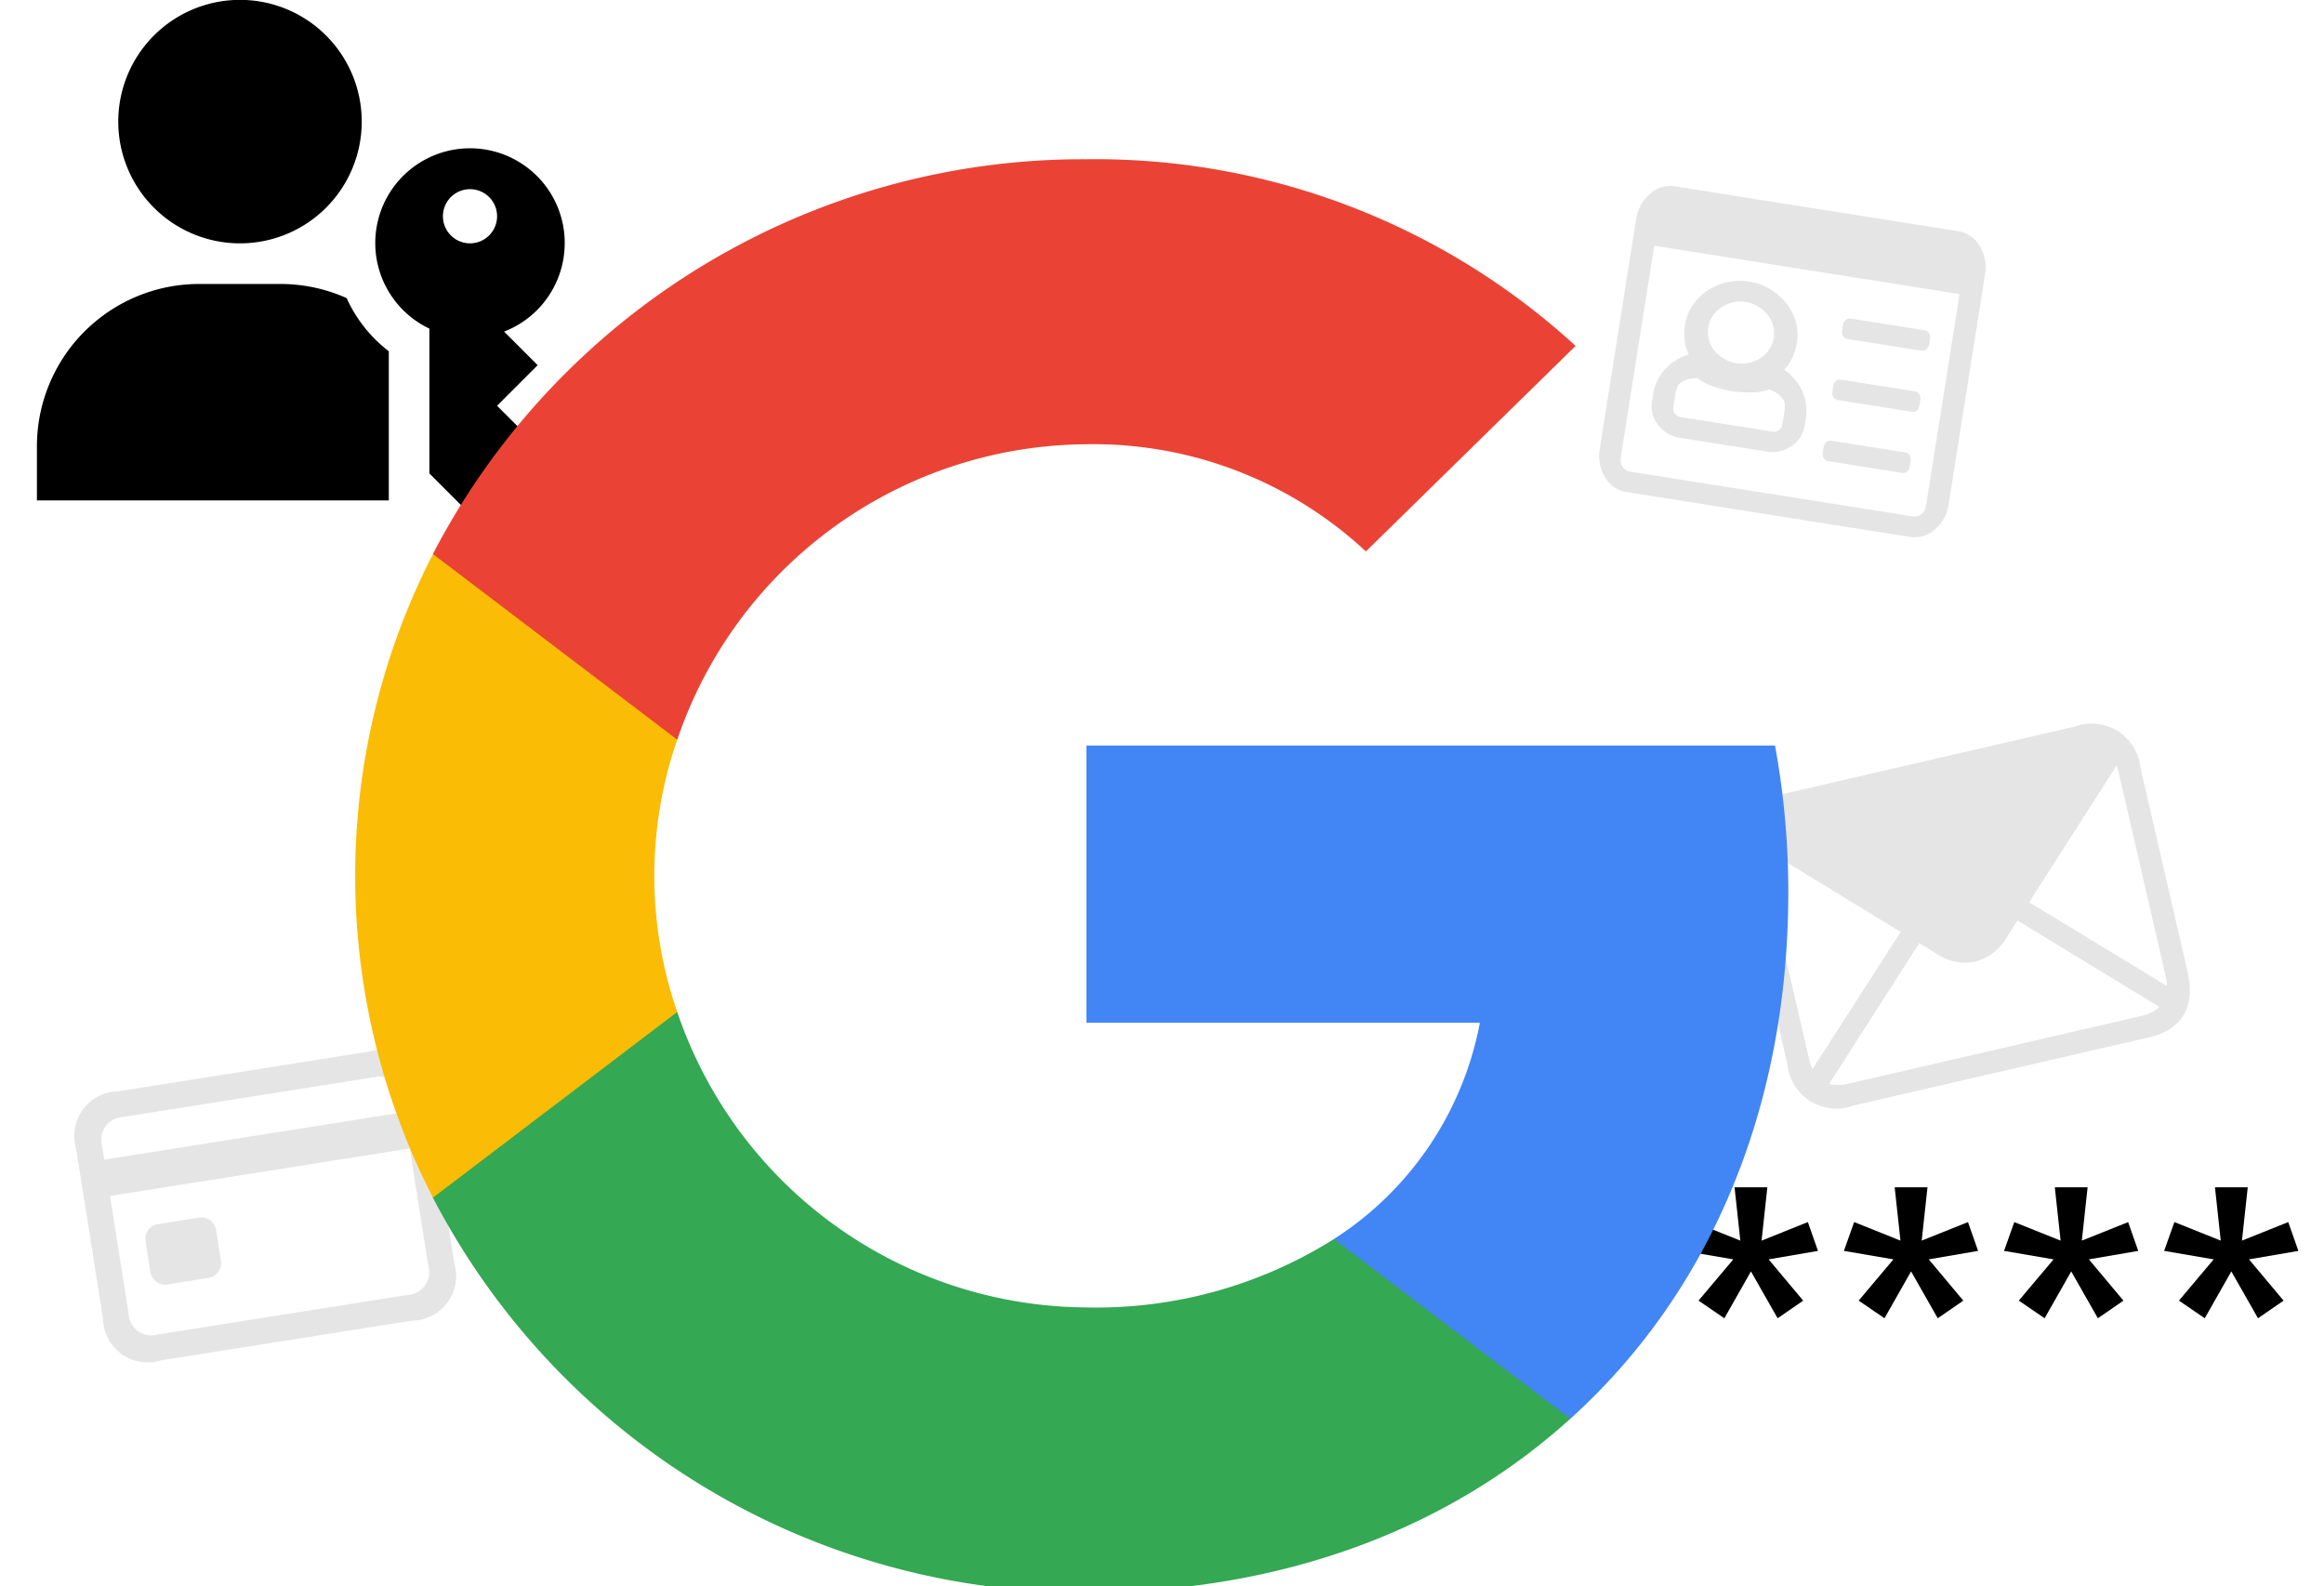 <svg xmlns="http://www.w3.org/2000/svg" xmlns:xlink="http://www.w3.org/1999/xlink" width="126" height="86" viewBox="0 0 126 86">
  <defs>
    <clipPath id="clip-path">
      <rect id="Rectangle_5540" data-name="Rectangle 5540" width="126" height="86" transform="translate(257 935)" fill="none"/>
    </clipPath>
  </defs>
  <g id="Mask_Group_1" data-name="Mask Group 1" transform="translate(-257 -935)" clip-path="url(#clip-path)">
    <g id="Group_24314" data-name="Group 24314">
      <g id="Group_24293" data-name="Group 24293" transform="translate(-4.893)">
        <g id="Group_24274" data-name="Group 24274" transform="translate(36.727 -41.497)">
          <path id="Path_14010" data-name="Path 14010" d="M245.2,150.417a6.6,6.6,0,1,0-6.6-6.6A6.6,6.6,0,0,0,245.2,150.417Z" transform="translate(-7.022 839.273)"/>
          <path id="Path_14011" data-name="Path 14011" d="M297.691,170.569a5.136,5.136,0,1,0-7.338,4.623v7.851l2.2,2.2,3.669-3.669-2.2-2.2,2.2-2.2-1.82-1.82a5.137,5.137,0,0,0,3.287-4.784Zm-5.136,0a1.468,1.468,0,1,1,1.038-.43A1.469,1.469,0,0,1,292.554,170.569Z" transform="translate(-41.907 819.12)"/>
          <path id="Path_14012" data-name="Path 14012" d="M239.954,191.943a8.806,8.806,0,0,0-3.581-.763h-4.4a8.8,8.8,0,0,0-8.805,8.8v2.935h19.078v-8.086a7.572,7.572,0,0,1-2.29-2.891Z" transform="translate(4 800.712)"/>
        </g>
        <path id="Path_13975" data-name="Path 13975" d="M3.023,17.318H19.449c1.8,0,2.818-1.025,2.818-3V2.992A2.673,2.673,0,0,0,19.255,0H2.818C1.014,0,0,1.014,0,2.992V14.315A2.675,2.675,0,0,0,3.023,17.318ZM1.209,14.305V3a3.4,3.4,0,0,1,.041-.492L7.6,8.72,1.271,14.889A2.555,2.555,0,0,1,1.209,14.305ZM21.058,3V14.315a2.629,2.629,0,0,1-.051.512L14.746,8.72l6.282-6.148A2.834,2.834,0,0,1,21.058,3ZM2.992,16.1a2.077,2.077,0,0,1-1.025-.225L8.444,9.54l.758.748a2.758,2.758,0,0,0,1.967.912,2.8,2.8,0,0,0,1.978-.912l.758-.748,6.446,6.3a2.041,2.041,0,0,1-1.076.256Z" transform="translate(355.577 978.734) rotate(-13)" fill="#e5e5e5"/>
        <path id="Path_22" data-name="Path 22" d="M348.613,245.13a2.215,2.215,0,0,1,.523,1.476V259.19a2.209,2.209,0,0,1-.523,1.486,1.617,1.617,0,0,1-1.272.612H331.779a1.615,1.615,0,0,1-1.271-.612,2.21,2.21,0,0,1-.524-1.486V246.606a2.217,2.217,0,0,1,.524-1.476,1.609,1.609,0,0,1,1.271-.621h15.562A1.61,1.61,0,0,1,348.613,245.13Zm-.674,2.734H331.18v11.622a.7.7,0,0,0,.178.479.545.545,0,0,0,.42.2h15.562a.548.548,0,0,0,.421-.2.706.706,0,0,0,.177-.479Zm-8.753,5.54a2.752,2.752,0,0,1,.552.341,3.109,3.109,0,0,1,.457.445,2.957,2.957,0,0,1,.412.751,2.4,2.4,0,0,1,.15.838v.437a1.6,1.6,0,0,1-.533,1.215,1.812,1.812,0,0,1-1.281.5h-4.75a1.809,1.809,0,0,1-1.281-.5,1.6,1.6,0,0,1-.534-1.215v-.437a2.372,2.372,0,0,1,.151-.838,2.985,2.985,0,0,1,.411-.751,3.105,3.105,0,0,1,.458-.445,2.754,2.754,0,0,1,.552-.341,2.551,2.551,0,0,1-.338-.725,2.888,2.888,0,0,1-.113-.8,2.718,2.718,0,0,1,.9-2.053,3.2,3.2,0,0,1,4.339,0,2.718,2.718,0,0,1,.9,2.053,2.886,2.886,0,0,1-.112.8,2.524,2.524,0,0,1-.336.725Zm.239,3.268a.406.406,0,0,0,.093-.14.489.489,0,0,0,.037-.193V255.8a1.9,1.9,0,0,0-.084-.7,1.326,1.326,0,0,0-.571-.42l-.338-.1a2.857,2.857,0,0,1-.958.315,6.264,6.264,0,0,1-1.038.1,6.105,6.105,0,0,1-1.028-.1,2.841,2.841,0,0,1-.958-.315l-.336.1a1.336,1.336,0,0,0-.59.42,1.9,1.9,0,0,0-.084.7v.542a.469.469,0,0,0,.132.332.416.416,0,0,0,.319.14h5.087a.44.44,0,0,0,.177-.035.347.347,0,0,0,.142-.1Zm-1.59-6.073a1.874,1.874,0,0,0-2.545,0,1.6,1.6,0,0,0,0,2.368,1.9,1.9,0,0,0,2.545,0,1.6,1.6,0,0,0,0-2.368Zm8.8.5a.451.451,0,0,0,.1-.3v-.28a.449.449,0,0,0-.1-.3.32.32,0,0,0-.253-.12h-4.074a.317.317,0,0,0-.251.12.445.445,0,0,0-.1.3v.28a.446.446,0,0,0,.1.3.318.318,0,0,0,.251.12h4.077a.322.322,0,0,0,.256-.12Zm0,3.352a.45.45,0,0,0,.1-.3v-.28a.449.449,0,0,0-.1-.3.32.32,0,0,0-.253-.12h-4.074a.317.317,0,0,0-.251.12.445.445,0,0,0-.1.3v.28a.446.446,0,0,0,.1.3.318.318,0,0,0,.251.12h4.077a.322.322,0,0,0,.256-.116Zm0,3.352a.451.451,0,0,0,.1-.3v-.28a.449.449,0,0,0-.1-.3.32.32,0,0,0-.253-.12h-4.074a.317.317,0,0,0-.251.12.445.445,0,0,0-.1.3v.28a.446.446,0,0,0,.1.3.318.318,0,0,0,.251.12h4.077a.322.322,0,0,0,.256-.111Z" transform="translate(63.254 651.701) rotate(9)" fill="#e5e5e5"/>
        <g id="Group_24292" data-name="Group 24292" transform="translate(353.182 999.368)">
          <path id="Path_14033" data-name="Path 14033" d="M2.754,0l.312,2.89L.556,1.885,0,3.447l2.686.459L.8,6.143,2.2,7.1,3.642,4.56,5.088,7.1l1.387-.956L4.6,3.906l2.676-.459L6.728,1.885,4.218,2.89,4.531,0Z"/>
          <path id="Path_14034" data-name="Path 14034" d="M11.435,0l.312,2.89L9.238,1.885,8.681,3.447l2.686.459L9.482,6.143l1.4.956L12.324,4.56,13.769,7.1l1.387-.956L13.281,3.906l2.676-.459-.548-1.562L12.9,2.89,13.213,0Z"/>
          <path id="Path_14035" data-name="Path 14035" d="M20.117,0l.313,2.89L17.92,1.885l-.556,1.562,2.685.459L18.164,6.143l1.4.956L21.006,4.56,22.452,7.1l1.386-.956L21.963,3.906l2.676-.459-.547-1.562L21.582,2.89,21.894,0Z"/>
          <path id="Path_14036" data-name="Path 14036" d="M28.8,0l.312,2.89L26.6,1.885l-.556,1.562,2.686.459L26.846,6.143l1.4.956L29.687,4.56,31.133,7.1l1.387-.956L30.644,3.906l2.677-.459-.548-1.562L30.263,2.89,30.576,0Z"/>
        </g>
        <path id="Path_14037" data-name="Path 14037" d="M2.757,14.768H16.524a2.419,2.419,0,0,0,2.757-2.713V2.722A2.425,2.425,0,0,0,16.524,0H2.757A2.425,2.425,0,0,0,0,2.722v9.333A2.419,2.419,0,0,0,2.757,14.768ZM1.414,2.8a1.238,1.238,0,0,1,1.37-1.387H16.507A1.235,1.235,0,0,1,17.868,2.8v.738H1.414Zm1.37,10.554a1.231,1.231,0,0,1-1.37-1.378V5.532H17.868v6.445a1.229,1.229,0,0,1-1.361,1.378Zm1.01-2.6H5.944a.807.807,0,0,0,.86-.843V8.288a.811.811,0,0,0-.86-.843H3.793a.811.811,0,0,0-.86.843V9.913A.807.807,0,0,0,3.793,10.756Z" transform="translate(265.594 994.595) rotate(-9)" fill="#e5e5e5"/>
        <g id="Group_24272" data-name="Group 24272" transform="translate(281.151 943.634)">
          <path id="Path_8020" data-name="Path 8020" d="M62.546,27.583a43.775,43.775,0,0,0-.721-7.946H24.49V34.664H45.824a17.855,17.855,0,0,1-7.91,11.725v9.748H50.725C58.221,49.373,62.546,39.414,62.546,27.583Z" transform="translate(15.152 12.149)" fill="#4285f4" fill-rule="evenodd"/>
          <path id="Path_8021" data-name="Path 8021" d="M38.03,60.027c10.7,0,19.676-3.478,26.235-9.412L51.454,40.868A24.184,24.184,0,0,1,38.03,44.576,23.576,23.576,0,0,1,15.849,28.56H2.6V38.625A39.716,39.716,0,0,0,38.03,60.027Z" transform="translate(1.612 17.67)" fill="#34a853" fill-rule="evenodd"/>
          <path id="Path_8022" data-name="Path 8022" d="M17.46,38.049a22.531,22.531,0,0,1,0-14.762V13.222H4.216a38.2,38.2,0,0,0,0,34.893Z" transform="translate(0 8.18)" fill="#fbbc05" fill-rule="evenodd"/>
          <path id="Path_8023" data-name="Path 8023" d="M38.03,15.451a21.655,21.655,0,0,1,15.154,5.81l11.37-11.143A38.524,38.524,0,0,0,38.03,0,39.716,39.716,0,0,0,2.6,21.4L15.849,31.468A23.576,23.576,0,0,1,38.03,15.451Z" transform="translate(1.612 0)" fill="#ea4335" fill-rule="evenodd"/>
        </g>
      </g>
    </g>
  </g>
</svg>

